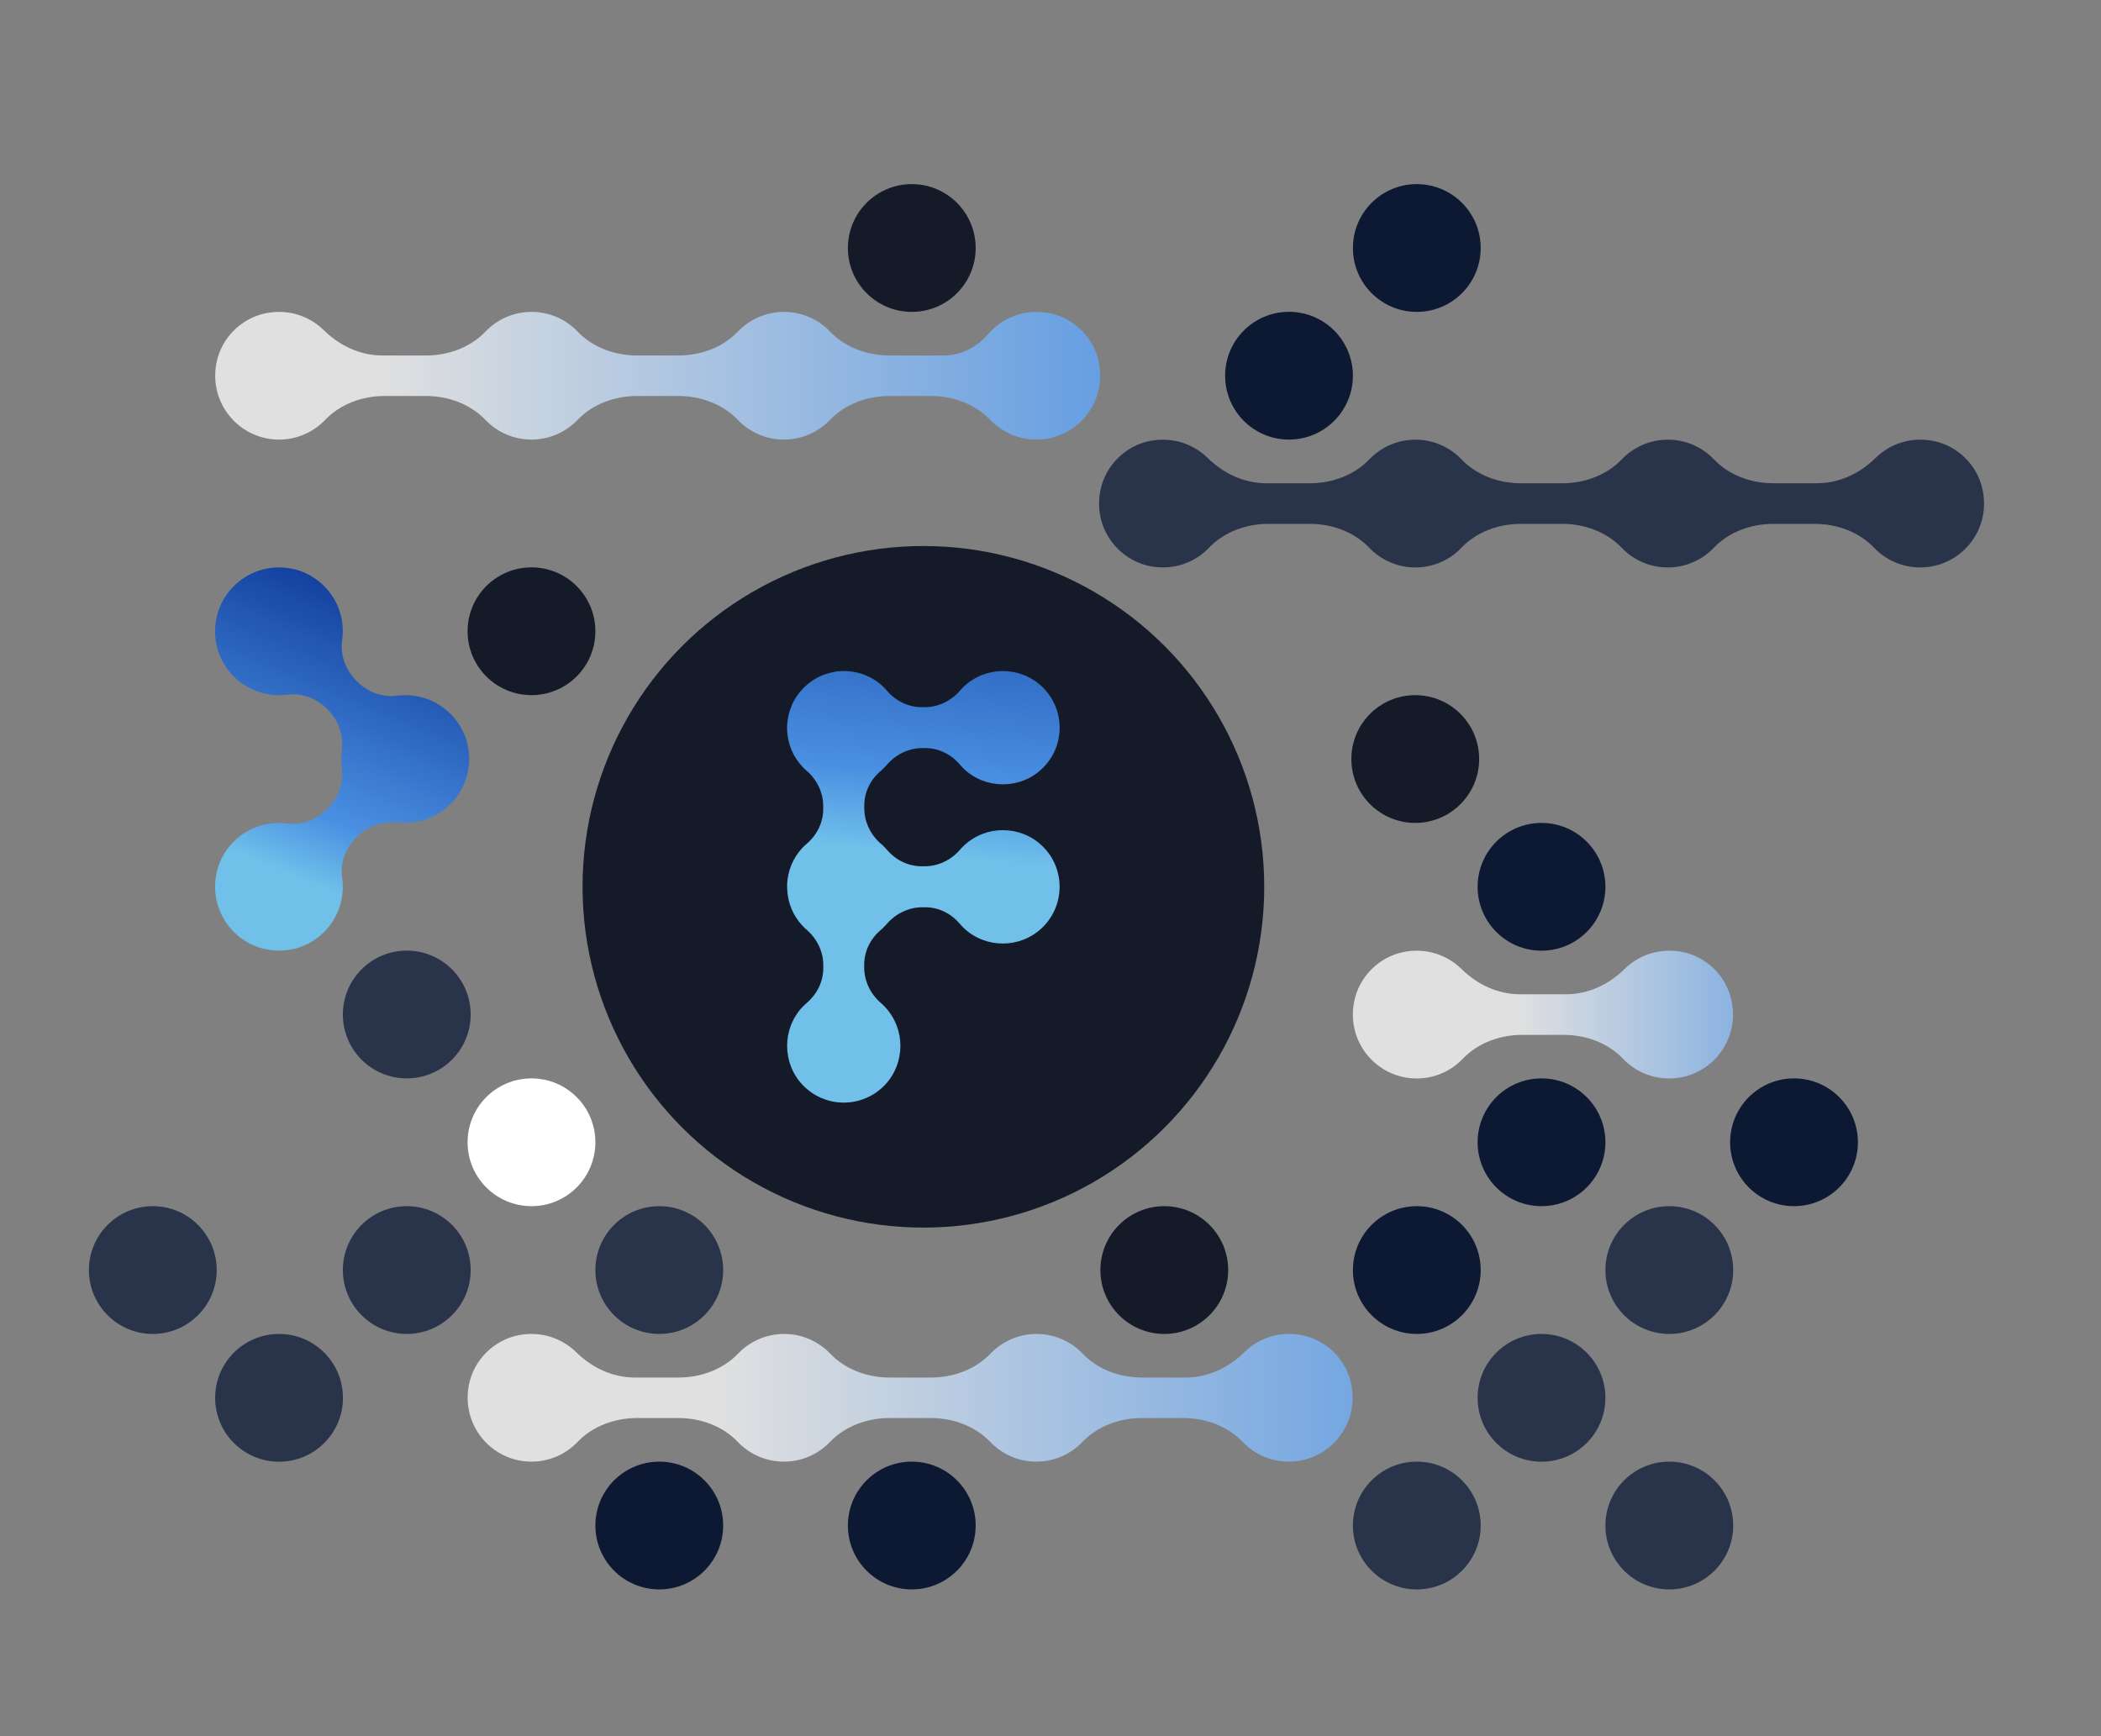 <?xml version="1.0" encoding="utf-8"?>
<!-- Generator: Adobe Illustrator 24.2.3, SVG Export Plug-In . SVG Version: 6.00 Build 0)  -->
<svg version="1.1" id="Layer_1" xmlns="http://www.w3.org/2000/svg" xmlns:xlink="http://www.w3.org/1999/xlink" x="0px" y="0px"
	 viewBox="0 0 258.77 213.86" style="enable-background:new 0 0 258.77 213.86;" xml:space="preserve">
<rect x="0" y="0" width="258.77" height="213.86" fill="#808080" stroke="none"/>
<style type="text/css">
	.st0{fill:#141A28;}
	.st1{fill:#0D1933;}
	.st2{fill:#293349;}
	.st3{fill:#FFFFFF;}
	.st4{fill:none;stroke:#BC3131;stroke-width:5;stroke-miterlimit:10;}
	.st5{fill:url(#SVGID_1_);}
	.st6{fill:url(#SVGID_2_);}
	.st7{fill:url(#SVGID_3_);}
	.st8{fill:url(#SVGID_4_);}
	.st9{fill:url(#SVGID_5_);}
</style>
<g id="BG">
	<circle class="st0" cx="112.3" cy="30.55" r="7.87"/>
	<circle class="st1" cx="158.76" cy="46.28" r="7.87"/>
	<circle class="st1" cx="174.5" cy="30.55" r="7.87"/>
	<circle class="st0" cx="65.46" cy="77.76" r="7.87"/>
	<circle class="st0" cx="174.31" cy="93.5" r="7.87"/>
	<circle class="st2" cx="50.1" cy="124.97" r="7.87"/>
	<circle class="st1" cx="189.86" cy="109.24" r="7.87"/>
	<circle class="st3" cx="65.46" cy="140.71" r="7.87"/>
	<circle class="st2" cx="50.1" cy="156.45" r="7.87"/>
	<circle class="st2" cx="18.82" cy="156.45" r="7.87"/>
	<circle class="st2" cx="81.2" cy="156.45" r="7.87"/>
	<circle class="st0" cx="143.4" cy="156.45" r="7.87"/>
	<circle class="st1" cx="189.86" cy="140.71" r="7.87"/>
	<circle class="st1" cx="174.5" cy="156.45" r="7.87"/>
	<circle class="st1" cx="220.96" cy="140.71" r="7.87"/>
	<circle class="st2" cx="205.6" cy="156.45" r="7.87"/>
	<circle class="st2" cx="34.37" cy="172.19" r="7.87"/>
	<circle class="st1" cx="81.2" cy="187.92" r="7.87"/>
	<circle class="st1" cx="112.3" cy="187.92" r="7.87"/>
	<circle class="st2" cx="174.5" cy="187.92" r="7.87"/>
	<circle class="st2" cx="189.86" cy="172.19" r="7.87"/>
	<circle class="st2" cx="205.6" cy="187.92" r="7.87"/>
	<path class="st4" d="M81.2,156.45"/>
	<path class="st4" d="M189.86,140.71"/>
	<path class="st2" d="M174.5,156.45"/>
</g>
<g id="Feeless">
	<circle class="st0" cx="113.73" cy="109.24" r="41.98"/>
	
		<linearGradient id="SVGID_1_" gradientUnits="userSpaceOnUse" x1="46.933" y1="169.715" x2="155.933" y2="169.715" gradientTransform="matrix(1 0 0 -1 0 216)">
		<stop  offset="0" style="stop-color:#E0E0E0"/>
		<stop  offset="1" style="stop-color:#4A90E2"/>
	</linearGradient>
	<path class="st5" d="M129.23,38.57c-3.01-0.58-5.8,0.56-7.55,2.61c-1.37,1.61-3.33,2.61-5.45,2.61c-2,0-4.47,0-6.66,0
		c-2.74,0-5.45-0.97-7.34-2.95c-1.43-1.49-3.44-2.42-5.67-2.42c-2.23,0-4.24,0.93-5.67,2.42c-1.89,1.98-4.61,2.95-7.34,2.95h-5.07
		c-2.74,0-5.45-0.97-7.34-2.95c-1.43-1.49-3.44-2.42-5.67-2.42c-2.23,0-4.24,0.93-5.67,2.42c-1.89,1.98-4.61,2.95-7.34,2.95h-5.35
		c-2.74,0-5.28-1.2-7.23-3.12c-1.76-1.72-4.32-2.63-7.07-2.1c-3.07,0.59-5.55,3.06-6.15,6.13c-0.98,5.04,2.85,9.45,7.71,9.45
		c2.23,0,4.24-0.93,5.67-2.42c1.89-1.98,4.61-2.95,7.34-2.95h5.07c2.74,0,5.45,0.97,7.34,2.95c1.43,1.49,3.44,2.42,5.67,2.42
		c2.23,0,4.24-0.93,5.67-2.42c1.89-1.98,4.61-2.95,7.34-2.95h5.07c2.74,0,5.45,0.97,7.34,2.95c1.43,1.49,3.44,2.42,5.67,2.42
		c2.23,0,4.24-0.93,5.67-2.42c1.89-1.98,4.61-2.95,7.34-2.95h5.07c2.74,0,5.45,0.97,7.34,2.95c1.43,1.49,3.44,2.42,5.67,2.42
		c4.86,0,8.7-4.41,7.71-9.45C134.78,41.63,132.3,39.16,129.23,38.57z"/>
	
		<linearGradient id="SVGID_2_" gradientUnits="userSpaceOnUse" x1="187.066" y1="91.021" x2="233.887" y2="91.021" gradientTransform="matrix(1 0 0 -1 0 216)">
		<stop  offset="0" style="stop-color:#E0E0E0"/>
		<stop  offset="1" style="stop-color:#4A90E2"/>
	</linearGradient>
	<path class="st6" d="M207.17,117.26c-2.75-0.53-5.31,0.37-7.07,2.1c-1.95,1.92-4.49,3.12-7.23,3.12h-5.64
		c-2.74,0-5.28-1.2-7.23-3.12c-1.76-1.72-4.32-2.63-7.07-2.1c-3.07,0.59-5.55,3.06-6.15,6.14c-0.98,5.04,2.85,9.45,7.71,9.45
		c2.23,0,4.24-0.93,5.67-2.42c1.89-1.98,4.61-2.95,7.34-2.95h5.07c2.74,0,5.45,0.97,7.34,2.95c1.43,1.49,3.44,2.42,5.67,2.42
		c4.86,0,8.7-4.41,7.71-9.45C212.72,120.32,210.24,117.85,207.17,117.26z"/>
	
		<linearGradient id="SVGID_3_" gradientUnits="userSpaceOnUse" x1="88.487" y1="43.816" x2="197.488" y2="43.816" gradientTransform="matrix(1 0 0 -1 0 216)">
		<stop  offset="0" style="stop-color:#E0E0E0"/>
		<stop  offset="1" style="stop-color:#4A90E2"/>
	</linearGradient>
	<path class="st7" d="M160.33,164.47c-2.75-0.53-5.31,0.37-7.07,2.1c-1.95,1.92-4.49,3.12-7.23,3.12h-5.35
		c-2.74,0-5.45-0.97-7.34-2.95c-1.43-1.49-3.44-2.42-5.67-2.42c-2.23,0-4.24,0.93-5.67,2.42c-1.89,1.97-4.61,2.95-7.34,2.95h-5.07
		c-2.74,0-5.45-0.97-7.34-2.95c-1.43-1.49-3.44-2.42-5.67-2.42c-2.23,0-4.24,0.93-5.67,2.42c-1.89,1.97-4.61,2.95-7.34,2.95H78.2
		c-2.74,0-5.28-1.2-7.23-3.12c-1.76-1.72-4.32-2.63-7.07-2.1c-3.07,0.59-5.55,3.06-6.15,6.13c-0.98,5.04,2.85,9.45,7.71,9.45
		c2.23,0,4.24-0.93,5.67-2.42c1.89-1.98,4.61-2.95,7.34-2.95h5.07c2.74,0,5.45,0.97,7.34,2.95c1.43,1.49,3.44,2.42,5.67,2.42
		s4.24-0.93,5.67-2.42c1.89-1.98,4.61-2.95,7.34-2.95h5.07c2.74,0,5.45,0.97,7.34,2.95c1.43,1.49,3.44,2.42,5.67,2.42
		s4.24-0.93,5.67-2.42c1.89-1.98,4.61-2.95,7.34-2.95h5.07c2.74,0,5.45,0.97,7.34,2.95c1.43,1.49,3.44,2.42,5.67,2.42
		c4.86,0,8.7-4.41,7.71-9.45C165.88,167.53,163.4,165.06,160.33,164.47z"/>
	<path class="st2" d="M238.08,54.31c-2.75-0.53-5.31,0.37-7.07,2.1c-1.95,1.92-4.49,3.12-7.23,3.12h-5.35
		c-2.74,0-5.45-0.97-7.34-2.95c-1.43-1.49-3.44-2.42-5.67-2.42s-4.24,0.93-5.67,2.42c-1.89,1.98-4.61,2.95-7.34,2.95h-5.07
		c-2.74,0-5.45-0.97-7.34-2.95c-1.43-1.49-3.44-2.42-5.67-2.42s-4.24,0.93-5.67,2.42c-1.89,1.98-4.61,2.95-7.34,2.95h-5.35
		c-2.74,0-5.28-1.2-7.23-3.12c-1.76-1.72-4.32-2.63-7.07-2.1c-3.07,0.59-5.55,3.06-6.15,6.14c-0.98,5.04,2.85,9.45,7.71,9.45
		c2.23,0,4.24-0.93,5.67-2.42c1.89-1.98,4.61-2.95,7.34-2.95h5.07c2.74,0,5.45,0.97,7.34,2.95c1.43,1.49,3.44,2.42,5.67,2.42
		s4.24-0.93,5.67-2.42c1.89-1.98,4.61-2.95,7.34-2.95h5.07c2.74,0,5.45,0.97,7.34,2.95c1.43,1.49,3.44,2.42,5.67,2.42
		s4.24-0.93,5.67-2.42c1.89-1.98,4.61-2.95,7.34-2.95h5.07c2.74,0,5.45,0.97,7.34,2.95c1.43,1.49,3.44,2.42,5.67,2.42
		c4.86,0,8.7-4.41,7.71-9.45C243.63,57.37,241.15,54.9,238.08,54.31z"/>
	
		<linearGradient id="SVGID_4_" gradientUnits="userSpaceOnUse" x1="49.641" y1="148.386" x2="33.007" y2="108.465" gradientTransform="matrix(1 0 0 -1 0 216)">
		<stop  offset="0" style="stop-color:#042C8E"/>
		<stop  offset="0.793" style="stop-color:#4A90E2"/>
		<stop  offset="0.98" style="stop-color:#70C0EA"/>
	</linearGradient>
	<path class="st8" d="M51.58,85.81c-0.93-0.2-1.84-0.22-2.7-0.11c-1.82,0.24-3.65-0.48-4.94-1.79l-0.05-0.05
		c-1.3-1.31-2.01-3.14-1.75-4.97c0.13-0.87,0.11-1.79-0.08-2.74c-0.63-3.09-3.13-5.56-6.23-6.12c-5.48-0.99-10.19,3.7-9.21,9.18
		c0.55,3.09,3,5.6,6.07,6.25c0.93,0.2,1.83,0.22,2.69,0.11c1.82-0.24,3.65,0.49,4.94,1.79l0.06,0.06c1.32,1.33,1.97,3.19,1.72,5.05
		c-0.04,0.34-0.07,0.68-0.07,1.03s0.02,0.69,0.07,1.03c0.25,1.86-0.4,3.72-1.72,5.05l-0.06,0.06c-1.29,1.31-3.11,2.04-4.94,1.79
		c-0.86-0.11-1.76-0.09-2.69,0.11c-3.07,0.65-5.52,3.16-6.07,6.25c-0.97,5.48,3.73,10.17,9.21,9.18c3.1-0.56,5.6-3.04,6.23-6.12
		c0.19-0.95,0.21-1.87,0.08-2.74c-0.27-1.82,0.45-3.65,1.75-4.97l0.05-0.05c1.37-1.38,3.29-1.95,5.23-1.76
		c0.24,0.02,0.49,0.03,0.74,0.03c4.83,0,8.64-4.35,7.74-9.34C57.09,88.95,54.65,86.45,51.58,85.81z"/>
	
		<linearGradient id="SVGID_5_" gradientUnits="userSpaceOnUse" x1="118.372" y1="161.142" x2="113.026" y2="109.816" gradientTransform="matrix(1 0 0 -1 0 216)">
		<stop  offset="0" style="stop-color:#042C8E"/>
		<stop  offset="0.793" style="stop-color:#4A90E2"/>
		<stop  offset="0.98" style="stop-color:#70C0EA"/>
	</linearGradient>
	<path class="st9" d="M128.31,104.15c-2.66-2.51-6.88-2.52-9.55-0.02c-0.19,0.17-0.36,0.35-0.52,0.54
		c-1.09,1.26-2.65,2.03-4.32,2.04h-0.34c-1.67,0.02-3.23-0.74-4.32-2.01c-0.04-0.05-0.09-0.1-0.14-0.15
		c-0.03-0.03-0.05-0.06-0.08-0.09l-0.01-0.01c-0.04-0.05-0.09-0.09-0.13-0.14c-0.05-0.05-0.1-0.1-0.15-0.15l-0.01-0.01
		c-0.03-0.02-0.05-0.05-0.08-0.07c-0.05-0.05-0.1-0.1-0.16-0.14c-1.26-1.09-2.03-2.65-2.05-4.32v-0.33
		c-0.02-1.67,0.74-3.24,2.02-4.32c0.06-0.05,0.11-0.1,0.17-0.15c0.03-0.03,0.06-0.05,0.08-0.08l0.01-0.01
		c0.05-0.04,0.09-0.09,0.14-0.14s0.1-0.09,0.14-0.14l0.01-0.01c0.03-0.03,0.05-0.06,0.07-0.08c0.05-0.05,0.1-0.11,0.15-0.16
		c1.09-1.26,2.65-2.03,4.32-2.05h0.33c1.67-0.02,3.24,0.74,4.32,2.02c0.16,0.19,0.34,0.37,0.52,0.55c2.67,2.53,6.91,2.53,9.59,0
		c2.93-2.76,2.92-7.41-0.01-10.17c-2.66-2.51-6.88-2.52-9.55-0.02c-0.19,0.17-0.36,0.35-0.52,0.54c-1.09,1.26-2.65,2.03-4.32,2.04
		h-0.34c-1.67,0.02-3.23-0.74-4.32-2.01c-0.16-0.19-0.34-0.37-0.52-0.55c-1.25-1.18-2.83-1.8-4.44-1.88c-0.01,0-0.02,0-0.03,0
		c-0.09,0-0.18-0.01-0.27-0.01c-0.12,0-0.23,0-0.35,0.01c-0.01,0-0.02,0-0.03,0c-0.09,0-0.18,0.01-0.27,0.02c-0.02,0-0.04,0-0.06,0
		c-0.09,0.01-0.17,0.02-0.26,0.03c-0.02,0-0.05,0.01-0.07,0.01c-0.08,0.01-0.16,0.02-0.24,0.04c-0.03,0.01-0.06,0.01-0.09,0.02
		c-0.07,0.01-0.15,0.03-0.22,0.05c-0.04,0.01-0.07,0.02-0.11,0.03c-0.07,0.02-0.13,0.03-0.2,0.05c-0.05,0.01-0.09,0.02-0.13,0.04
		c-0.06,0.02-0.12,0.04-0.18,0.05c-0.05,0.02-0.11,0.04-0.16,0.05c-0.05,0.02-0.1,0.03-0.15,0.05c-0.06,0.02-0.13,0.05-0.19,0.07
		c-0.04,0.02-0.08,0.03-0.12,0.05c-0.08,0.03-0.15,0.07-0.22,0.1c-0.03,0.01-0.05,0.02-0.08,0.04c-0.09,0.04-0.18,0.09-0.27,0.14
		c-0.01,0.01-0.02,0.01-0.03,0.02c-0.5,0.28-0.98,0.62-1.41,1.03c-0.01,0.01-0.02,0.02-0.03,0.03c-0.04,0.04-0.09,0.08-0.13,0.13
		c-0.04,0.04-0.09,0.08-0.13,0.13c-0.01,0.01-0.02,0.02-0.03,0.03c-0.41,0.43-0.75,0.91-1.03,1.41c-0.01,0.01-0.01,0.02-0.02,0.03
		c-0.05,0.09-0.09,0.18-0.14,0.27c-0.01,0.02-0.02,0.05-0.03,0.07c-0.04,0.08-0.07,0.15-0.1,0.23c-0.02,0.04-0.03,0.07-0.04,0.11
		c-0.03,0.07-0.05,0.13-0.08,0.2c-0.02,0.05-0.03,0.09-0.05,0.14c-0.02,0.06-0.04,0.12-0.06,0.17c-0.02,0.05-0.03,0.11-0.05,0.16
		c-0.01,0.05-0.03,0.1-0.04,0.15c-0.02,0.06-0.03,0.12-0.05,0.18c-0.01,0.04-0.02,0.09-0.03,0.13c-0.01,0.07-0.03,0.13-0.04,0.2
		c-0.01,0.04-0.01,0.08-0.02,0.11c-0.01,0.07-0.03,0.14-0.04,0.22c0,0.03-0.01,0.07-0.01,0.1c-0.01,0.08-0.02,0.15-0.03,0.23
		c0,0.03,0,0.06-0.01,0.09c-0.01,0.08-0.01,0.16-0.02,0.23c-0.01,0.11-0.01,0.22-0.01,0.33c0,0.02,0,0.03,0,0.05
		c0,0.1,0,0.2,0.01,0.3c0,0.01,0,0.01,0,0.02c0.08,1.6,0.7,3.17,1.86,4.41c0.17,0.19,0.35,0.36,0.54,0.52
		c1.26,1.09,2.03,2.65,2.04,4.32v0.34c0.02,1.67-0.74,3.23-2.01,4.32c-0.19,0.16-0.37,0.34-0.55,0.52c-1.17,1.24-1.8,2.83-1.88,4.43
		c0,0.01,0,0.02,0,0.03c0,0.06,0,0.12,0,0.19c0,0.05,0,0.1,0,0.15c0,0.02,0,0.03,0,0.05c0,0.1,0,0.2,0.01,0.3c0,0.01,0,0.01,0,0.02
		c0.08,1.6,0.7,3.17,1.86,4.41c0.17,0.19,0.35,0.36,0.54,0.52c1.26,1.09,2.03,2.65,2.04,4.32v0.34c0.02,1.67-0.74,3.23-2.01,4.32
		c-0.19,0.16-0.37,0.34-0.55,0.52c-2.52,2.67-2.53,6.91,0,9.59c2.76,2.93,7.41,2.92,10.17,0c2.51-2.67,2.52-6.88,0.02-9.56
		c-0.17-0.19-0.35-0.36-0.54-0.52c-1.26-1.09-2.03-2.65-2.05-4.32v-0.33c-0.02-1.67,0.74-3.24,2.02-4.32
		c0.06-0.05,0.11-0.1,0.17-0.15c0.03-0.03,0.06-0.05,0.08-0.08l0.01-0.01c0.05-0.04,0.09-0.09,0.14-0.14s0.1-0.09,0.14-0.14
		l0.01-0.01c0.03-0.03,0.05-0.06,0.07-0.08c0.05-0.05,0.1-0.11,0.15-0.16c1.09-1.26,2.65-2.03,4.32-2.05h0.33
		c1.67-0.02,3.24,0.74,4.32,2.02c0.16,0.19,0.34,0.37,0.52,0.55c2.67,2.53,6.91,2.53,9.59,0
		C131.24,111.56,131.24,106.91,128.31,104.15z"/>
</g>
</svg>
